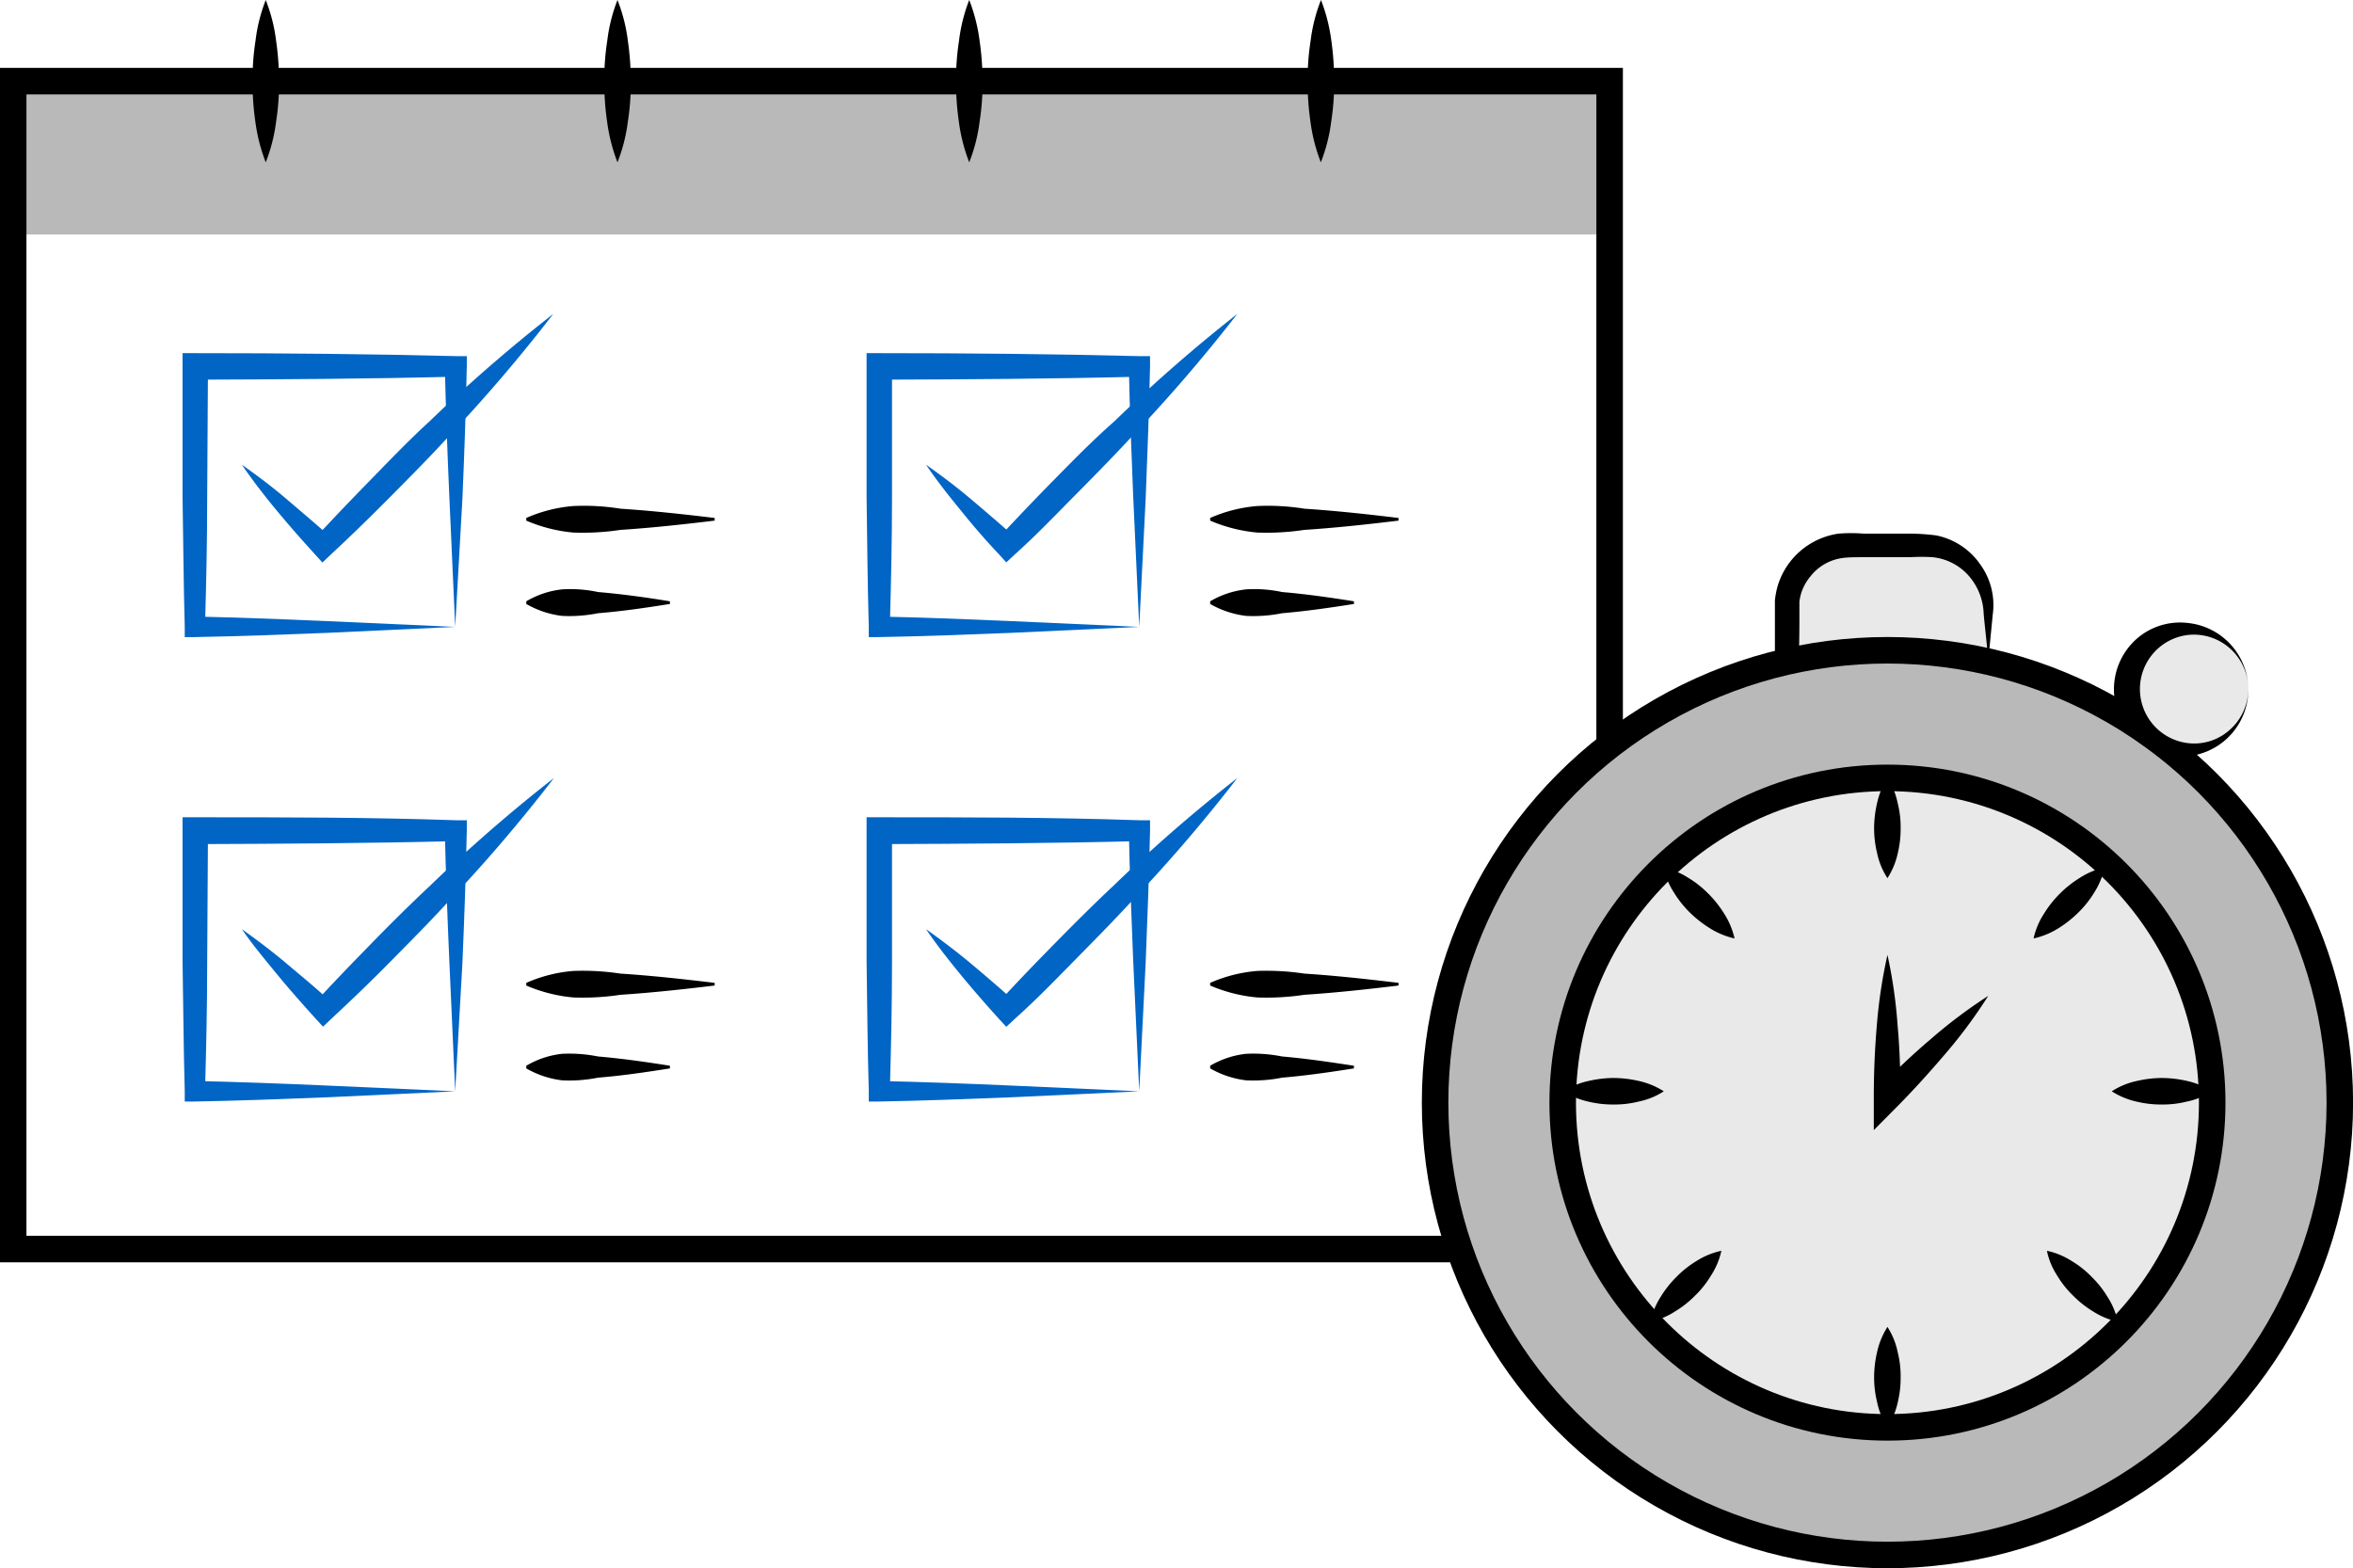 <?xml version="1.0" encoding="UTF-8"?> <svg xmlns="http://www.w3.org/2000/svg" viewBox="0 0 149.91 99.91"><defs><style>.cls-1,.cls-5{fill:#b9b9b9;}.cls-2{fill:none;}.cls-2,.cls-5,.cls-6{stroke:#000;stroke-miterlimit:10;stroke-width:1.69px;}.cls-3{fill:#0065c5;}.cls-4,.cls-6{fill:#e9e9e9;}</style></defs><g id="Layer_2" data-name="Layer 2"><g id="Layer_1-2" data-name="Layer 1"><rect class="cls-1" x="0.84" y="5.17" width="101.71" height="9.77"></rect><rect class="cls-2" x="0.84" y="5.17" width="101.71" height="74.41"></rect><path d="M16.93,0a10.61,10.61,0,0,1,.66,2.59,18.66,18.66,0,0,1,.19,2.58,16.13,16.13,0,0,1-.19,2.59,10.65,10.65,0,0,1-.66,2.58,11.13,11.13,0,0,1-.66-2.58,17.35,17.35,0,0,1-.18-2.59,16,16,0,0,1,.19-2.58A10.58,10.58,0,0,1,16.93,0Z"></path><path d="M39.34,0A10.61,10.61,0,0,1,40,2.59a18.66,18.66,0,0,1,.19,2.58A16.13,16.13,0,0,1,40,7.76a10.65,10.65,0,0,1-.66,2.58,11.13,11.13,0,0,1-.66-2.58,17.35,17.35,0,0,1-.18-2.59,16,16,0,0,1,.19-2.58A10.58,10.58,0,0,1,39.34,0Z"></path><path d="M61.75,0a11.08,11.08,0,0,1,.66,2.59,18.66,18.66,0,0,1,.19,2.58,16.13,16.13,0,0,1-.19,2.59,10.65,10.65,0,0,1-.66,2.58,11.13,11.13,0,0,1-.66-2.58,17.35,17.35,0,0,1-.18-2.59,16,16,0,0,1,.19-2.58A10.58,10.58,0,0,1,61.75,0Z"></path><path d="M84.16,0a11.08,11.08,0,0,1,.66,2.59A18.66,18.66,0,0,1,85,5.17a16.13,16.13,0,0,1-.19,2.59,10.65,10.65,0,0,1-.66,2.58,11.13,11.13,0,0,1-.66-2.58,17.35,17.35,0,0,1-.18-2.59,16,16,0,0,1,.19-2.58A10.58,10.58,0,0,1,84.16,0Z"></path><path class="cls-3" d="M29,39.94l-8.14.38c-2.78.11-5.61.22-8.45.27h-.64l0-.66c-.08-2.77-.09-5.54-.14-8.3l0-8.3V22.5h.85c5.53,0,11.06.05,16.59.19h.67v.64c-.06,2.85-.16,5.68-.28,8.46Zm0,0-.38-8.46c-.12-2.75-.22-5.45-.28-8.14L29,24c-5.53.14-11.06.17-16.59.19l.84-.85-.05,8.3c0,2.76-.06,5.53-.14,8.3l-.65-.66c2.69.06,5.39.16,8.14.28Z"></path><path d="M33.53,33a9.27,9.27,0,0,1,3-.76,14.58,14.58,0,0,1,3,.17c2,.13,4,.35,6,.59v.17c-2,.24-4,.46-6,.59a16.11,16.11,0,0,1-3,.17,9.8,9.8,0,0,1-3-.76Z"></path><path d="M33.53,38.31a5.69,5.69,0,0,1,2.28-.76,8.4,8.4,0,0,1,2.29.17c1.53.13,3.06.34,4.58.59v.17c-1.52.24-3,.46-4.58.59a9.28,9.28,0,0,1-2.29.17,6,6,0,0,1-2.28-.76Z"></path><path class="cls-3" d="M15.41,29.61c1,.7,2,1.46,2.92,2.25s1.87,1.58,2.77,2.4h-1c1.17-1.28,2.38-2.53,3.59-3.77S26.1,28,27.37,26.84A99.14,99.14,0,0,1,35.25,20a103,103,0,0,1-6.79,7.94c-1.17,1.27-2.4,2.51-3.62,3.74s-2.47,2.45-3.74,3.63l-.56.53-.48-.53c-.82-.9-1.63-1.82-2.41-2.76S16.11,30.63,15.41,29.61Z"></path><path class="cls-3" d="M29,69.53l-8.14.38c-2.78.11-5.61.22-8.45.27l-.64,0,0-.67c-.08-2.77-.09-5.53-.14-8.3l0-8.29v-.85h.85c5.53,0,11.06,0,16.59.19h.67v.65c-.06,2.84-.16,5.67-.28,8.45Zm0,0-.38-8.46c-.12-2.75-.22-5.45-.28-8.13l.66.65c-5.53.14-11.06.17-16.59.19l.84-.84-.05,8.29c0,2.77-.06,5.53-.14,8.3l-.65-.66c2.69.06,5.39.16,8.14.28Z"></path><path d="M33.53,62.62a9.27,9.27,0,0,1,3-.76,16.11,16.11,0,0,1,3,.17c2,.13,4,.35,6,.59v.17c-2,.24-4,.46-6,.59a16.11,16.11,0,0,1-3,.17,9.8,9.8,0,0,1-3-.76Z"></path><path d="M33.53,67.9a5.69,5.69,0,0,1,2.28-.76,9.28,9.28,0,0,1,2.29.17c1.53.13,3.06.35,4.58.59v.17c-1.52.24-3,.46-4.58.59a9.28,9.28,0,0,1-2.29.17,6,6,0,0,1-2.28-.76Z"></path><path class="cls-3" d="M15.41,59.2c1,.71,2,1.47,2.92,2.25S20.2,63,21.1,63.85h-1c1.17-1.29,2.38-2.53,3.59-3.77s2.45-2.47,3.72-3.66a99.14,99.14,0,0,1,7.88-6.85,99.32,99.32,0,0,1-6.79,7.94c-1.17,1.28-2.4,2.51-3.62,3.75s-2.47,2.44-3.74,3.62l-.56.53-.48-.52c-.82-.91-1.63-1.82-2.41-2.77S16.11,60.22,15.41,59.2Z"></path><path class="cls-3" d="M72.58,39.94l-8.14.38c-2.78.11-5.61.22-8.46.27h-.63l0-.66c-.08-2.77-.1-5.54-.14-8.3l0-8.3V22.5H56c5.54,0,11.07.05,16.6.19h.67v.64c-.06,2.85-.17,5.68-.28,8.46Zm0,0-.39-8.46c-.11-2.75-.22-5.45-.27-8.14l.66.66c-5.53.14-11.06.17-16.6.19l.85-.85,0,8.3c0,2.76-.06,5.53-.14,8.3L56,39.28c2.69.06,5.39.16,8.14.28Z"></path><path d="M77.1,33a9.32,9.32,0,0,1,3-.76,14.62,14.62,0,0,1,3,.17c2,.13,4,.35,6,.59v.17c-2,.24-4,.46-6,.59a16.16,16.16,0,0,1-3,.17,9.86,9.86,0,0,1-3-.76Z"></path><path d="M77.1,38.31a5.74,5.74,0,0,1,2.29-.76,8.43,8.43,0,0,1,2.29.17c1.53.13,3,.34,4.58.59v.17c-1.53.24-3.05.46-4.58.59a9.31,9.31,0,0,1-2.29.17,6.07,6.07,0,0,1-2.29-.76Z"></path><path class="cls-3" d="M59,29.61c1,.7,2,1.46,2.93,2.25s1.86,1.58,2.77,2.4H63.63c1.18-1.28,2.38-2.53,3.6-3.77S69.68,28,71,26.84A99.14,99.14,0,0,1,78.83,20,103,103,0,0,1,72,27.93c-1.18,1.27-2.4,2.51-3.62,3.74S66,34.12,64.68,35.3l-.57.53-.48-.53Q62.4,34,61.23,32.54C60.45,31.59,59.69,30.63,59,29.61Z"></path><path class="cls-3" d="M72.58,69.53l-8.14.38c-2.78.11-5.61.22-8.46.27l-.63,0,0-.67c-.08-2.77-.1-5.53-.14-8.3l0-8.29v-.85H56c5.54,0,11.07,0,16.6.19h.67v.65c-.06,2.84-.17,5.67-.28,8.45Zm0,0-.39-8.46c-.11-2.75-.22-5.45-.27-8.13l.66.65c-5.53.14-11.06.17-16.6.19l.85-.84,0,8.29c0,2.77-.06,5.53-.14,8.3L56,68.87c2.69.06,5.39.16,8.14.28Z"></path><path d="M77.1,62.62a9.32,9.32,0,0,1,3-.76,16.16,16.16,0,0,1,3,.17c2,.13,4,.35,6,.59v.17c-2,.24-4,.46-6,.59a16.16,16.16,0,0,1-3,.17,9.86,9.86,0,0,1-3-.76Z"></path><path d="M77.1,67.9a5.74,5.74,0,0,1,2.29-.76,9.31,9.31,0,0,1,2.29.17c1.53.13,3,.35,4.58.59v.17c-1.53.24-3.05.46-4.58.59a9.31,9.31,0,0,1-2.29.17,6.07,6.07,0,0,1-2.29-.76Z"></path><path class="cls-3" d="M59,59.2c1,.71,2,1.47,2.93,2.25s1.86,1.58,2.77,2.4H63.63c1.18-1.29,2.38-2.53,3.6-3.77s2.45-2.47,3.72-3.66a99.14,99.14,0,0,1,7.88-6.85A99.32,99.32,0,0,1,72,57.52c-1.18,1.28-2.4,2.51-3.62,3.75S66,63.71,64.68,64.89l-.57.53-.48-.52c-.82-.91-1.62-1.82-2.4-2.77S59.69,60.22,59,59.2Z"></path><path class="cls-4" d="M126.67,42.1H113.83V38.77a4,4,0,0,1,4-4h4.86a4,4,0,0,1,4,4Z"></path><path d="M126.67,42.1c-3.93.34-8.38.68-12.84.77l-.75,0,0-.79c0-1,0-2,0-3,0-.23,0-.53,0-.84a5.58,5.58,0,0,1,.17-.89A4.75,4.75,0,0,1,117.13,34a9.88,9.88,0,0,1,1.61,0l1.51,0,1.5,0a13.58,13.58,0,0,1,1.59.11A4.48,4.48,0,0,1,126.19,36a4.4,4.4,0,0,1,.77,3.14Zm0,0c-.08-1.09-.21-2.09-.29-3a3.86,3.86,0,0,0-1-2.47,3.56,3.56,0,0,0-2.25-1.13,11.47,11.47,0,0,0-1.41,0l-1.5,0-1.51,0c-.5,0-1,0-1.38.06a3.12,3.12,0,0,0-2,1.18,3.18,3.18,0,0,0-.56,1,3.75,3.75,0,0,0-.13.58c0,.19,0,.39,0,.66,0,1,0,2-.05,3l-.77-.77C117.92,41.42,122,41.75,126.67,42.1Z"></path><circle class="cls-5" cx="120.25" cy="70.25" r="28.82"></circle><circle class="cls-6" cx="120.25" cy="70.25" r="20.69"></circle><circle class="cls-4" cx="139.38" cy="43.9" r="3.86"></circle><path d="M143.24,43.9a4.27,4.27,0,0,1-3.86,4.28,4.22,4.22,0,0,1-3.24-1,4.34,4.34,0,0,1-1.46-3.25,4.29,4.29,0,0,1,1.46-3.24,4.19,4.19,0,0,1,3.24-1,4.29,4.29,0,0,1,3.86,4.28Zm0,0A3.49,3.49,0,0,0,142,41.25a3.45,3.45,0,0,0-2.65-.79,3.47,3.47,0,0,0,0,6.88,3.37,3.37,0,0,0,2.65-.79A3.49,3.49,0,0,0,143.24,43.9Z"></path><path d="M120.25,49.56a4.7,4.7,0,0,1,.65,1.6,6.2,6.2,0,0,1,.19,1.6,6.63,6.63,0,0,1-.18,1.59,4.85,4.85,0,0,1-.66,1.6,4.65,4.65,0,0,1-.66-1.6,6.65,6.65,0,0,1-.19-1.59,7.21,7.21,0,0,1,.19-1.6A4.94,4.94,0,0,1,120.25,49.56Z"></path><path d="M120.25,84.54a4.7,4.7,0,0,1,.65,1.6,6.2,6.2,0,0,1,.19,1.6,6.63,6.63,0,0,1-.18,1.59,4.85,4.85,0,0,1-.66,1.6,4.65,4.65,0,0,1-.66-1.6,6.65,6.65,0,0,1-.19-1.59,7.21,7.21,0,0,1,.19-1.6A4.94,4.94,0,0,1,120.25,84.54Z"></path><path d="M140.93,69.53a4.65,4.65,0,0,1-1.59.65,6.3,6.3,0,0,1-1.6.19,6.66,6.66,0,0,1-1.6-.18,4.94,4.94,0,0,1-1.6-.66,4.73,4.73,0,0,1,1.6-.66,7.21,7.21,0,0,1,1.6-.19,7.36,7.36,0,0,1,1.6.19A4.89,4.89,0,0,1,140.93,69.53Z"></path><path d="M106,69.53a4.65,4.65,0,0,1-1.59.65,6.3,6.3,0,0,1-1.6.19,6.66,6.66,0,0,1-1.6-.18,4.94,4.94,0,0,1-1.6-.66,4.73,4.73,0,0,1,1.6-.66,7.21,7.21,0,0,1,1.6-.19,7.36,7.36,0,0,1,1.6.19A4.89,4.89,0,0,1,106,69.53Z"></path><path d="M110.51,59.79a5,5,0,0,1-1.59-.66,7.37,7.37,0,0,1-1.27-1,6.8,6.8,0,0,1-1-1.26,4.82,4.82,0,0,1-.67-1.6,4.82,4.82,0,0,1,1.6.67,6.45,6.45,0,0,1,1.26,1,6.93,6.93,0,0,1,1,1.26A5,5,0,0,1,110.51,59.79Z"></path><path d="M134.93,84.21a4.82,4.82,0,0,1-1.6-.67,6.45,6.45,0,0,1-1.26-1,6.17,6.17,0,0,1-1-1.26,4.56,4.56,0,0,1-.66-1.59,4.76,4.76,0,0,1,1.59.66,6.17,6.17,0,0,1,1.26,1,6.45,6.45,0,0,1,1,1.26A4.82,4.82,0,0,1,134.93,84.21Z"></path><path d="M129.56,59.79a4.77,4.77,0,0,1,.67-1.59,7,7,0,0,1,2.26-2.26,4.77,4.77,0,0,1,1.59-.67,4.81,4.81,0,0,1-.66,1.6,6.45,6.45,0,0,1-1,1.26,7.29,7.29,0,0,1-1.26,1A5,5,0,0,1,129.56,59.79Z"></path><path d="M105.15,84.21a4.81,4.81,0,0,1,.66-1.6,6.84,6.84,0,0,1,1-1.26,6.45,6.45,0,0,1,1.26-1,4.81,4.81,0,0,1,1.6-.66,4.77,4.77,0,0,1-.67,1.59,6.17,6.17,0,0,1-1,1.26,6.45,6.45,0,0,1-1.26,1A4.77,4.77,0,0,1,105.15,84.21Z"></path><path d="M120.25,60.84a30.84,30.84,0,0,1,.65,4.54c.14,1.51.17,3,.19,4.54l-1.44-.59c1.08-1.07,2.17-2.12,3.34-3.11a31.6,31.6,0,0,1,3.68-2.77,31.61,31.61,0,0,1-2.74,3.7c-1,1.17-2,2.28-3.08,3.37L119.38,72l0-2.1c0-1.51.06-3,.19-4.54A32.26,32.26,0,0,1,120.25,60.84Z"></path></g></g></svg> 